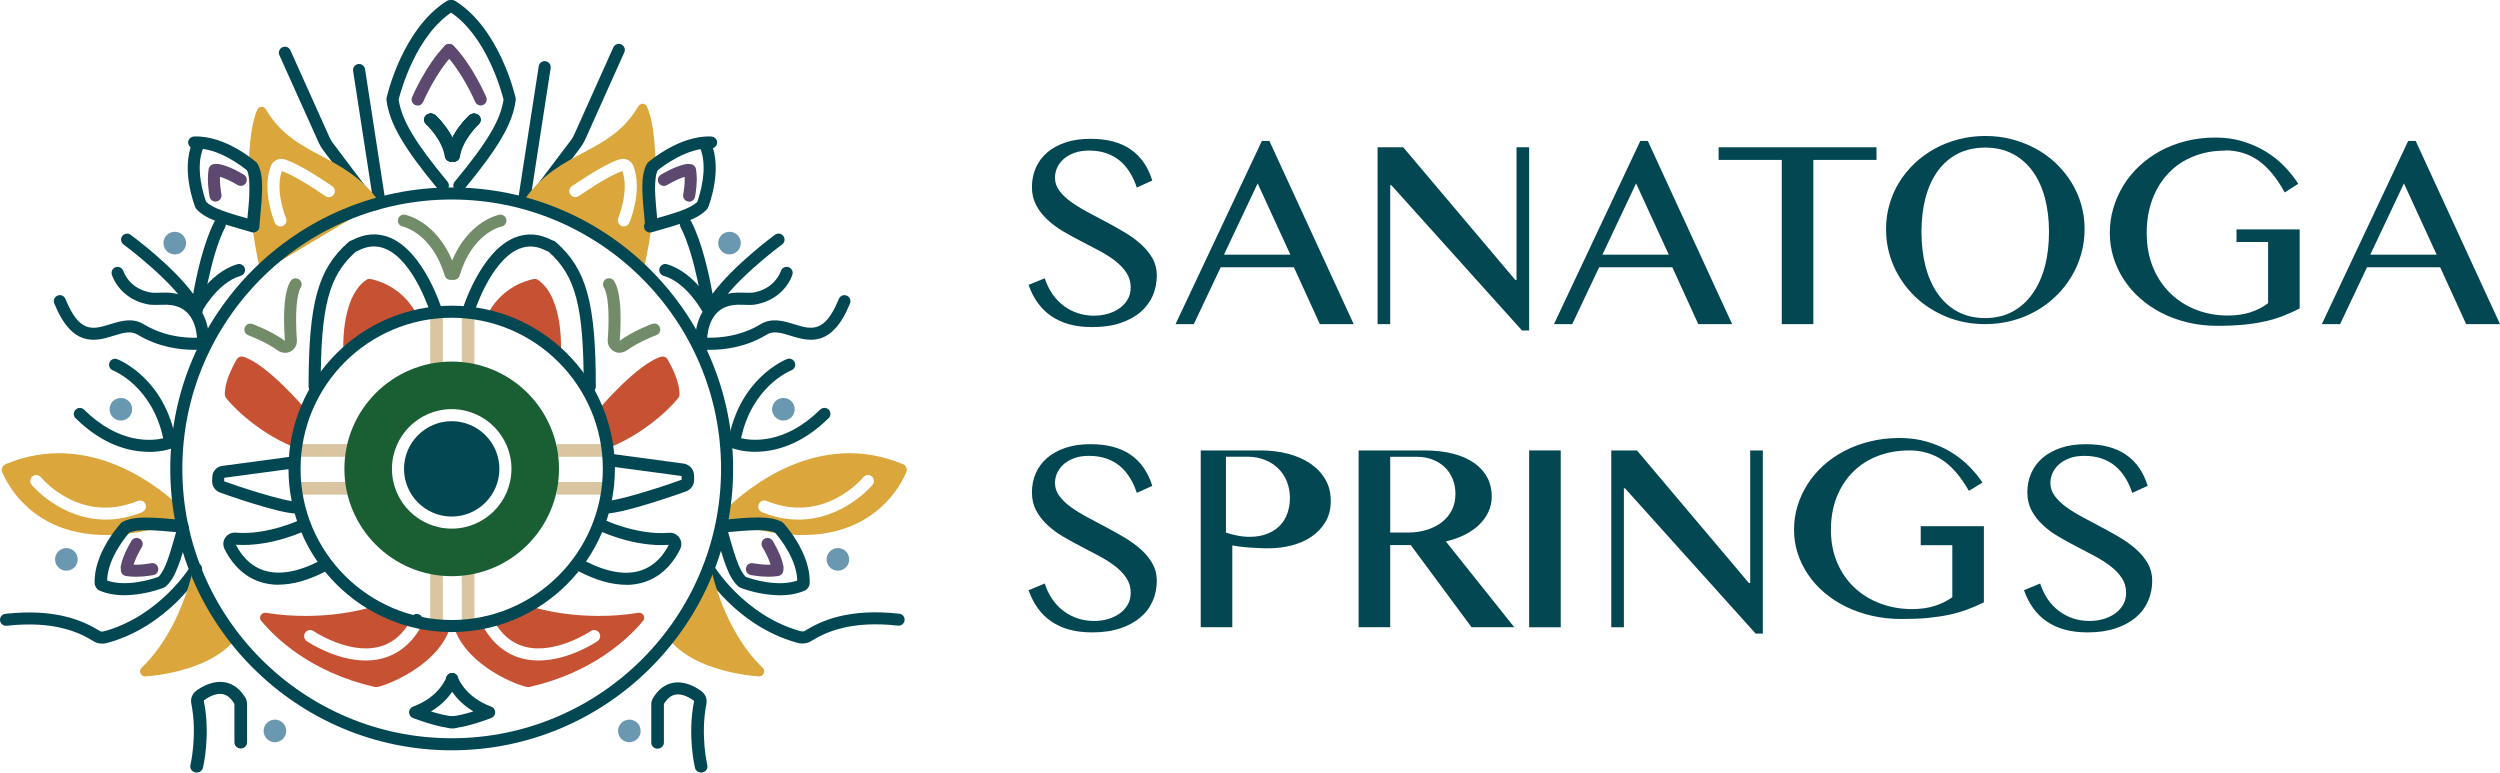 <svg xmlns="http://www.w3.org/2000/svg" id="Layer_1" data-name="Layer 1" viewBox="0 0 395.84 122.32"><defs><style>      .cls-1 {        fill: #5d4970;      }      .cls-1, .cls-2, .cls-3, .cls-4, .cls-5, .cls-6, .cls-7, .cls-8 {        stroke-width: 0px;      }      .cls-2 {        fill: #1a5f34;      }      .cls-3 {        fill: #c75233;      }      .cls-4 {        fill: #dba63c;      }      .cls-5 {        fill: #d9c5a0;      }      .cls-6 {        fill: #6a98b0;      }      .cls-7 {        fill: #728c69;      }      .cls-8 {        fill: #024752;      }    </style></defs><path class="cls-8" d="M173.3,49.98c.7,0,1.4-.1,2.08-.29.69-.19,1.3-.48,1.85-.86.54-.38.98-.84,1.31-1.4.33-.55.49-1.19.49-1.92,0-.87-.23-1.65-.68-2.33-.45-.68-1.04-1.3-1.77-1.87-.73-.57-1.57-1.1-2.5-1.6-.94-.5-1.89-1-2.87-1.5-.98-.5-1.93-1.03-2.87-1.58-.94-.55-1.77-1.17-2.5-1.85s-1.32-1.44-1.77-2.28c-.45-.84-.68-1.8-.68-2.89s.21-2.1.61-3.03c.41-.93,1.01-1.74,1.79-2.42.79-.68,1.76-1.21,2.91-1.6s2.47-.58,3.96-.58c1.35,0,2.55.14,3.61.43s1.99.71,2.79,1.27c.8.56,1.48,1.25,2.04,2.06.56.82,1.01,1.76,1.35,2.84l-2.45,1.12c-.29-.87-.65-1.67-1.1-2.39-.44-.72-.97-1.34-1.59-1.86s-1.33-.91-2.14-1.19c-.81-.28-1.72-.42-2.74-.42-.9,0-1.69.13-2.36.38-.67.25-1.24.58-1.69.99s-.79.87-1.01,1.37c-.22.51-.33,1.03-.33,1.56,0,.74.23,1.43.69,2.05s1.07,1.21,1.83,1.76c.76.55,1.62,1.08,2.59,1.6.97.52,1.95,1.04,2.95,1.57s1.99,1.08,2.95,1.66c.97.57,1.83,1.2,2.59,1.88s1.37,1.42,1.83,2.23c.46.81.69,1.72.69,2.72,0,1.13-.21,2.2-.64,3.19-.43,1-1.07,1.86-1.93,2.6s-1.93,1.32-3.2,1.75c-1.27.43-2.76.64-4.45.64-1.38,0-2.6-.15-3.67-.45-1.07-.3-2.02-.74-2.85-1.31-.82-.57-1.53-1.27-2.12-2.09s-1.07-1.76-1.44-2.83l2.56-1.05c.3.93.71,1.76,1.21,2.49.51.73,1.1,1.35,1.77,1.86.67.51,1.42.9,2.24,1.17.82.27,1.7.41,2.63.41h.03Z"></path><path class="cls-8" d="M193.8,40.32h10.51l-5.18-11.28-5.33,11.28h0ZM200.99,22.32l13.35,29h-5.36l-4.11-9h-11.59l-4.26,9h-2.89l13.67-29h1.2-.01Z"></path><polygon class="cls-8" points="218.12 23.32 222.18 23.32 239.92 44.32 240.12 44.32 240.12 23.32 242.12 23.32 242.12 52.32 240.98 52.32 220.3 29.32 220.12 29.32 220.12 51.32 218.12 51.32 218.12 23.32 218.12 23.32"></polygon><path class="cls-8" d="M253.72,40.32h10.51l-5.18-11.28-5.33,11.28h0ZM260.91,22.32l13.35,29h-5.36l-4.11-9h-11.59l-4.26,9h-2.89l13.67-29h1.2-.01Z"></path><polygon class="cls-8" points="297.12 23.32 297.12 25.32 287.12 25.32 287.12 51.32 282.12 51.32 282.12 25.32 272.12 25.32 272.12 23.32 297.12 23.32 297.12 23.32"></polygon><path class="cls-8" d="M314.33,50.36c1.63,0,3.08-.34,4.33-1.02s2.31-1.63,3.17-2.85,1.51-2.66,1.95-4.32c.44-1.66.65-3.48.65-5.46s-.22-3.76-.65-5.39c-.44-1.63-1.09-3.04-1.95-4.22s-1.92-2.1-3.17-2.75-2.7-.98-4.33-.98-3.12.33-4.37.98c-1.25.65-2.31,1.57-3.16,2.75s-1.49,2.59-1.92,4.22-.64,3.43-.64,5.39.21,3.8.64,5.46c.43,1.66,1.07,3.1,1.92,4.32s1.9,2.17,3.16,2.85c1.25.68,2.71,1.02,4.37,1.02h0ZM314.33,51.32c-2.21,0-4.26-.39-6.18-1.18-1.91-.79-3.57-1.87-4.98-3.23-1.41-1.37-2.52-2.97-3.33-4.79-.81-1.83-1.21-3.78-1.21-5.85,0-1.36.18-2.67.55-3.93.36-1.26.88-2.43,1.56-3.52.67-1.09,1.49-2.08,2.44-2.98.95-.89,2.01-1.66,3.17-2.3s2.41-1.13,3.76-1.48c1.35-.35,2.76-.53,4.23-.53s2.89.17,4.23.53c1.34.35,2.6.85,3.77,1.48,1.17.64,2.22,1.41,3.17,2.3.94.9,1.76,1.89,2.44,2.98s1.2,2.26,1.57,3.52c.36,1.26.55,2.57.55,3.93s-.18,2.7-.55,3.98c-.36,1.28-.89,2.48-1.57,3.6-.68,1.12-1.49,2.14-2.44,3.05-.94.92-2,1.71-3.17,2.36-1.17.66-2.43,1.17-3.77,1.52-1.35.36-2.76.54-4.23.54h0Z"></path><path class="cls-8" d="M352.28,23.85c-1.79,0-3.45.3-4.97.91-1.52.61-2.83,1.48-3.92,2.62-1.1,1.14-1.95,2.51-2.57,4.12-.61,1.61-.92,3.41-.92,5.4s.33,3.81,1,5.43c.66,1.61,1.58,2.98,2.74,4.11s2.52,2,4.09,2.61,3.25.91,5.04.91c1.3,0,2.47-.17,3.52-.5,1.05-.34,1.99-.82,2.83-1.45v-9.69h-5v-2h10v12.52c-.87.45-1.74.84-2.62,1.18-.88.34-1.83.63-2.86.86-1.02.23-2.15.41-3.37.53-1.23.12-2.62.18-4.17.18-1.65,0-3.21-.17-4.69-.53-1.48-.35-2.85-.85-4.11-1.49s-2.4-1.41-3.42-2.31c-1.02-.89-1.88-1.89-2.59-2.98-.71-1.09-1.26-2.26-1.65-3.5-.39-1.25-.58-2.54-.58-3.89s.18-2.63.55-3.9.89-2.46,1.58-3.59c.69-1.12,1.52-2.15,2.51-3.08.99-.93,2.1-1.73,3.34-2.41,1.24-.67,2.59-1.2,4.06-1.57,1.46-.37,3.02-.56,4.66-.56s3.02.2,4.36.61c1.34.41,2.56.95,3.65,1.62,1.1.67,2.07,1.45,2.93,2.33.85.88,1.58,1.8,2.2,2.76l-2.15,1.37c-1.26-2.31-2.65-3.99-4.18-5.06-1.53-1.07-3.29-1.6-5.28-1.6h0v.04Z"></path><path class="cls-8" d="M375.3,40.32h10.51l-5.18-11.28-5.33,11.28h0ZM382.49,22.32l13.35,29h-5.36l-4.11-9h-11.59l-4.26,9h-2.89l13.67-29h1.2,0Z"></path><path class="cls-8" d="M173.3,98.32c.7,0,1.4-.09,2.08-.29.69-.19,1.3-.47,1.85-.85.54-.38.98-.85,1.31-1.4s.49-1.19.49-1.92c0-.88-.23-1.65-.68-2.34-.45-.67-1.04-1.3-1.77-1.86-.73-.57-1.57-1.1-2.5-1.6-.94-.51-1.89-1.01-2.87-1.51-.98-.5-1.93-1.03-2.87-1.58s-1.77-1.16-2.5-1.85c-.73-.68-1.32-1.43-1.77-2.27-.45-.84-.68-1.8-.68-2.89s.21-2.1.61-3.03c.41-.93,1.01-1.74,1.79-2.42.79-.68,1.76-1.21,2.91-1.6s2.47-.58,3.96-.58c1.35,0,2.55.14,3.61.43s1.99.71,2.79,1.27c.8.56,1.48,1.24,2.04,2.06s1.01,1.76,1.35,2.84l-2.45,1.11c-.29-.87-.65-1.67-1.1-2.39-.44-.72-.97-1.34-1.59-1.86-.62-.52-1.33-.91-2.14-1.19-.81-.28-1.72-.42-2.74-.42-.9,0-1.69.12-2.36.37-.67.26-1.24.58-1.69.99-.45.41-.79.87-1.01,1.38-.22.51-.33,1.03-.33,1.56,0,.74.23,1.42.69,2.05.46.62,1.07,1.21,1.83,1.76.76.55,1.62,1.08,2.59,1.6.97.51,1.95,1.04,2.95,1.57s1.99,1.08,2.95,1.65c.97.58,1.83,1.2,2.59,1.88s1.37,1.43,1.83,2.24.69,1.71.69,2.71c0,1.14-.21,2.2-.64,3.19-.43,1-1.07,1.87-1.93,2.6-.86.74-1.93,1.33-3.2,1.75-1.27.43-2.76.65-4.45.65-1.38,0-2.6-.15-3.67-.45-1.07-.3-2.02-.74-2.85-1.31s-1.53-1.27-2.12-2.1c-.59-.82-1.07-1.76-1.44-2.82l2.56-1.06c.3.94.71,1.77,1.21,2.5.51.73,1.1,1.35,1.77,1.86.67.5,1.42.89,2.24,1.17.82.27,1.7.4,2.63.4h.03Z"></path><path class="cls-8" d="M194.1,84.32c.56.2,1.16.35,1.8.48.63.13,1.29.2,1.96.2,1.07,0,2-.17,2.8-.49.8-.31,1.47-.76,2-1.3.54-.56.93-1.21,1.19-1.96.26-.76.39-1.55.39-2.39,0-.99-.18-1.89-.51-2.69-.34-.81-.81-1.49-1.41-2.06-.6-.57-1.3-1.01-2.11-1.32-.81-.31-1.67-.47-2.59-.47h-3.51v12h-.02ZM190.13,71.32h9.42c1.55,0,3.01.17,4.37.52s2.54.88,3.55,1.55c1.01.69,1.8,1.52,2.38,2.52.58.99.86,2.12.86,3.41s-.28,2.37-.84,3.31c-.56.94-1.3,1.73-2.22,2.35-.92.62-1.96,1.08-3.13,1.38-1.17.3-2.35.45-3.56.45-.52,0-1.07,0-1.64-.03-.57-.02-1.11-.05-1.64-.09-.52-.05-1.01-.1-1.46-.15-.45-.06-.82-.12-1.1-.18v12.95h-5v-28.01h.01Z"></path><path class="cls-8" d="M220.12,84.32h2.8c1.08,0,2.09-.14,3.01-.43s1.72-.7,2.39-1.22c.67-.54,1.2-1.17,1.57-1.93.38-.75.56-1.6.56-2.54,0-.87-.15-1.67-.45-2.38-.3-.73-.72-1.34-1.26-1.86-.54-.52-1.19-.91-1.93-1.2-.75-.29-1.56-.43-2.44-.43h-4.25v12.01h0ZM215.13,71.32h10.31c1.78,0,3.34.18,4.69.53,1.35.36,2.47.87,3.36,1.51.9.65,1.57,1.42,2.03,2.31s.68,1.87.68,2.93c0,.88-.18,1.69-.53,2.45-.35.76-.85,1.45-1.48,2.05-.64.62-1.4,1.14-2.3,1.59-.9.44-1.88.79-2.96,1.04l10.83,13.58h-6.76l-9.62-13h-3.26v13h-5v-28.01h.01Z"></path><polygon class="cls-8" points="242.12 71.32 247.12 71.32 247.12 99.32 242.12 99.32 242.12 71.32 242.12 71.32"></polygon><polygon class="cls-8" points="255.12 71.32 259.19 71.32 276.92 92.32 277.12 92.32 277.12 71.32 279.12 71.32 279.12 100.32 277.98 100.32 257.3 77.32 257.12 77.32 257.12 99.32 255.12 99.32 255.12 71.32 255.12 71.32"></polygon><path class="cls-8" d="M302.28,71.32c-1.79,0-3.45.3-4.97.88-1.52.59-2.83,1.43-3.92,2.53-1.1,1.09-1.95,2.41-2.57,3.96-.61,1.55-.92,3.28-.92,5.19s.33,3.67,1,5.22c.66,1.55,1.58,2.87,2.74,3.95,1.16,1.09,2.52,1.93,4.09,2.51,1.57.59,3.25.88,5.04.88,1.3,0,2.47-.16,3.52-.49,1.05-.32,1.99-.79,2.83-1.39v-8.24h-5v-3h10v12.05c-.87.42-1.74.81-2.62,1.13-.88.33-1.84.61-2.86.83-1.02.22-2.15.38-3.37.51-1.23.12-2.62.17-4.17.17-1.64,0-3.21-.17-4.69-.51s-2.85-.82-4.11-1.43-2.4-1.36-3.42-2.22c-1.02-.86-1.88-1.82-2.59-2.87-.71-1.04-1.26-2.16-1.65-3.37-.39-1.19-.58-2.44-.58-3.74s.18-2.53.55-3.75c.37-1.21.89-2.37,1.58-3.44.69-1.09,1.52-2.07,2.51-2.97.99-.89,2.1-1.66,3.34-2.31,1.24-.65,2.59-1.15,4.06-1.51,1.46-.36,3.02-.54,4.66-.54s3.02.19,4.36.59c1.34.39,2.56.91,3.65,1.56,1.1.65,2.07,1.4,2.93,2.25.85.85,1.58,1.73,2.2,2.65l-2.15,1.32c-1.26-2.21-2.65-3.84-4.18-4.87-1.53-1.02-3.29-1.54-5.28-1.54h-.01Z"></path><path class="cls-8" d="M330.91,98.32c.7,0,1.4-.09,2.08-.29.69-.19,1.3-.47,1.85-.85.54-.38.98-.85,1.31-1.4s.49-1.19.49-1.92c0-.88-.22-1.65-.68-2.34-.45-.67-1.04-1.3-1.77-1.86-.73-.57-1.57-1.1-2.5-1.6-.94-.51-1.89-1.01-2.87-1.51-.97-.5-1.93-1.03-2.87-1.58s-1.77-1.16-2.5-1.85c-.73-.68-1.32-1.43-1.77-2.27s-.68-1.8-.68-2.89.2-2.1.61-3.03,1.01-1.74,1.79-2.42c.79-.68,1.76-1.21,2.91-1.6s2.47-.58,3.96-.58c1.35,0,2.55.14,3.61.43s1.99.71,2.79,1.27,1.48,1.24,2.04,2.06,1.01,1.76,1.35,2.84l-2.45,1.11c-.29-.87-.65-1.67-1.1-2.39-.44-.72-.98-1.34-1.59-1.86-.62-.52-1.33-.91-2.14-1.19s-1.72-.42-2.74-.42c-.9,0-1.69.12-2.36.37-.67.26-1.23.58-1.69.99-.45.41-.79.87-1.01,1.38-.22.51-.33,1.03-.33,1.56,0,.74.23,1.42.69,2.05.46.62,1.07,1.21,1.83,1.76s1.62,1.08,2.59,1.6c.97.51,1.95,1.04,2.95,1.57s1.99,1.08,2.95,1.65c.97.58,1.83,1.2,2.59,1.88s1.37,1.43,1.83,2.24.69,1.71.69,2.71c0,1.14-.21,2.2-.64,3.19-.43,1-1.07,1.87-1.93,2.6-.86.74-1.93,1.33-3.2,1.75-1.28.43-2.76.65-4.45.65-1.37,0-2.6-.15-3.67-.45-1.08-.3-2.02-.74-2.85-1.31-.82-.57-1.53-1.27-2.12-2.1-.59-.82-1.07-1.76-1.44-2.82l2.56-1.06c.3.94.71,1.77,1.21,2.5.51.73,1.1,1.35,1.77,1.86.67.5,1.42.89,2.24,1.17.82.27,1.7.4,2.63.4h.03Z"></path><g><g><polygon class="cls-5" points="56.12 72.32 47.12 72.32 47.12 70.32 56.12 70.32 56.12 72.32 56.12 72.32"></polygon><polygon class="cls-5" points="55.12 78.32 46.12 78.32 46.12 76.32 55.12 76.32 55.12 78.32 55.12 78.32"></polygon><polygon class="cls-5" points="70.12 58.32 68.12 58.32 68.12 49.32 70.12 49.32 70.12 58.32 70.12 58.32"></polygon><polygon class="cls-5" points="70.12 99.32 68.12 99.32 68.12 90.32 70.12 90.32 70.12 99.32 70.12 99.32"></polygon><polygon class="cls-5" points="75.12 58.32 73.12 58.32 73.12 49.32 75.12 49.32 75.12 58.32 75.12 58.32"></polygon><polygon class="cls-5" points="75.12 99.32 73.12 99.32 73.12 90.32 75.12 90.32 75.12 99.32 75.12 99.32"></polygon><polygon class="cls-5" points="96.12 72.32 88.12 72.32 88.12 70.32 96.12 70.32 96.12 72.32 96.12 72.32"></polygon><polygon class="cls-5" points="96.12 78.32 88.12 78.32 88.12 76.32 96.12 76.32 96.12 78.32 96.12 78.32"></polygon></g><path class="cls-8" d="M70.12,30.34c-.27,0-.55-.12-.74-.35-5.51-6.65-7.73-10.49-8.19-14.17-.01-.11,0-.22.02-.33.1-.45,2.54-10.96,9.55-15.34.45-.28,1.04-.14,1.32.3.28.45.14,1.04-.3,1.32-5.9,3.69-8.33,12.68-8.66,13.98.46,3.23,2.58,6.79,7.74,13.02.34.41.28,1.01-.13,1.34-.18.15-.39.22-.61.22h0Z"></path><path class="cls-8" d="M59.24,33.32c-.54,0-1.05-.25-1.39-.7l-6.66-8.81c-.29-.39-.54-.81-.74-1.25l-6.21-13.82c-.22-.48,0-1.05.48-1.26.48-.22,1.05,0,1.26.48l6.21,13.82c.14.31.32.61.52.88l6.24,8.26-3.04-19.69c-.08-.52.28-1.01.8-1.09s1.01.28,1.09.8l3.17,20.56c.01.08.01.16,0,.24-.07.72-.57,1.31-1.27,1.51-.16.04-.32.07-.48.07h.02Z"></path><path class="cls-8" d="M31.12,50.2c-.37,0-.71-.22-.87-.56-2.04-4.55-10.6-10.86-10.69-10.93-.43-.31-.52-.91-.2-1.33.31-.42.91-.52,1.33-.2.31.23,6.63,4.89,9.9,9.35.55-3.05,1.64-8.09,3.36-11.43.24-.47.82-.65,1.29-.41.47.24.65.82.41,1.29-2.4,4.65-3.57,13.31-3.58,13.4-.06.42-.39.76-.81.82-.05,0-.09.01-.14.01h0Z"></path><path class="cls-8" d="M32.15,56.32h-.12c-.52-.06-.89-.54-.83-1.06,0-.06.39-3.5-1.34-5.52-.8-.94-1.93-1.43-3.45-1.49-.2,0-.52,0-.87.01-.82.02-1.42.03-1.81-.02-3.39-.51-5.33-2.77-6.01-4.71-.17-.5.09-1.04.58-1.22.5-.17,1.04.09,1.22.58.5,1.42,1.94,3.07,4.5,3.45.25.04.99.02,1.47,0,.4-.01.77-.02,1-.01,2.05.08,3.68.81,4.83,2.17,2.27,2.67,1.79,6.81,1.77,6.98-.06.48-.47.84-.95.84h0Z"></path><path class="cls-8" d="M30.92,50.2c-.15,0-.29-.03-.43-.1-.47-.24-.66-.81-.42-1.28.12-.23,2.91-5.65,7.51-6.98.51-.15,1.04.14,1.18.65.15.51-.14,1.04-.65,1.18-3.82,1.11-6.31,5.96-6.34,6.01-.17.33-.5.52-.85.52h0Z"></path><path class="cls-8" d="M30.75,55.39c-2.13,0-5.64-.38-8.99-2.42-1.05-.64-2.31-.26-3.77.19-2.75.85-6.51,2.01-9.4-5.12-.2-.49.04-1.05.53-1.24.49-.2,1.04.04,1.24.53,2.23,5.51,4.37,4.85,7.07,4.01,1.66-.51,3.54-1.09,5.33,0,4.59,2.81,9.65,2.05,9.7,2.04.52-.09,1.01.27,1.09.79.08.52-.27,1.01-.79,1.09-.08.01-.84.13-2.01.13h0Z"></path><path class="cls-8" d="M23.57,71.54c-2.9,0-7.17-.96-11.6-5.32-.38-.37-.38-.97,0-1.35.37-.38.97-.38,1.35,0,5.53,5.45,10.64,4.96,12.52,4.53-1.76-8.22-7.71-10.65-7.97-10.76-.49-.19-.73-.75-.54-1.23.19-.49.74-.73,1.23-.54.31.12,7.61,3.05,9.32,13.05.08.44-.17.88-.59,1.05-.13.05-1.54.59-3.72.59h0v-.02Z"></path><path class="cls-8" d="M16.12,101.9c-.48,0-.91-.12-1.29-.36-2.34-1.45-6.31-3.29-13.77-2.46-.53.06-1-.32-1.05-.84-.06-.52.32-1,.84-1.05,8.05-.89,12.41,1.14,14.99,2.74.06.04.23.14.78-.01,8.84-2.51,13.56-10.26,13.61-10.34.27-.45.86-.6,1.31-.33s.6.86.33,1.31c-.21.34-5.14,8.48-14.73,11.2-.36.1-.7.16-1.02.16h0v-.02Z"></path><path class="cls-4" d="M30.57,90.08s-1.85,9.62-8.14,15.64c-.55.52-.14,1.43.61,1.38,3.55-.25,10.8-1.6,14.1-5.79"></path><path class="cls-8" d="M49.81,62.17c-.53,0-.95-.43-.95-.95,0-13.29,1.48-18.64,6.32-22.89.22-.19.45-.26.57-.3,2.03-1.07,4.05-1.21,6-.4,5.39,2.24,8.15,11.13,8.27,11.51.15.5-.13,1.04-.63,1.19-.5.16-1.04-.13-1.19-.63-.03-.08-2.62-8.42-7.18-10.31-1.41-.59-2.85-.48-4.39.34-.09.05-.19.08-.28.11-4.32,3.84-5.57,8.68-5.57,21.37,0,.53-.43.95-.95.95h-.02Z"></path><path class="cls-3" d="M48.1,64.48s-5.89-6.89-9.57-7.99c-.4-.12-.84.05-1.05.41-.65,1.12-1.96,3.63-1.88,5.62,0,.12.04.24.1.35.46.79,4.69,5.39,10.65,7.85"></path><path class="cls-3" d="M54.38,56.05s-.62-8.82,3.62-11.74c.2-.14.44-.17.68-.13,1.17.23,4.77,1.23,7.05,5.13"></path><path class="cls-8" d="M46.98,81.32c-2.9,0-12.07-3.3-12.16-3.34-.73-.27-1.21-.95-1.23-1.72,0-.25,0-.53.03-.84.07-.86.72-1.54,1.58-1.65,2.24-.3,10.69-1.44,10.69-1.44l.25,1.89s-8.3,1.11-10.63,1.43c0,.18-.02.38-.02.56,2.13.79,9.68,3.27,11.54,3.2.54,0,.97.39.99.92s-.39.97-.92.99h-.13.01Z"></path><path class="cls-3" d="M66.93,98.37c.03.19,0,.39-.1.57-1.55,2.88-3.72,4.68-6.45,5.35-.83.2-1.66.29-2.48.29-4.77,0-9.12-2.92-9.33-3.07-.44-.3-.55-.89-.25-1.33s.89-.55,1.33-.25c.05.04,5.5,3.68,10.29,2.5,2.18-.53,3.93-2.01,5.21-4.4.02-.04.05-.07.07-.1l-6.77-1.71s-7.19,2.28-16.33.81c-.73-.12-1.23.72-.75,1.29,2.29,2.74,7.88,8.14,17.93,10.44.12.03.25.03.37.02,1.19-.13,9.5-3.17,11.58-9.34l-4.31-1.09h0v.02Z"></path><path class="cls-8" d="M66.43,97.32c-.43-.23-.95-.1-1.22.29l1.72.43c-.04-.29-.21-.57-.49-.72h-.01Z"></path><path class="cls-6" d="M29.46,38.49c0,.99-.8,1.79-1.79,1.79s-1.79-.8-1.79-1.79.8-1.79,1.79-1.79,1.79.8,1.79,1.79h0Z"></path><path class="cls-6" d="M20.93,64.8c0,.99-.8,1.79-1.79,1.79s-1.79-.8-1.79-1.79.8-1.79,1.79-1.79,1.79.8,1.79,1.79h0Z"></path><path class="cls-6" d="M12.3,88.57c0,.99-.8,1.79-1.79,1.79s-1.79-.8-1.79-1.79.8-1.79,1.79-1.79,1.79.8,1.79,1.79h0Z"></path><path class="cls-8" d="M31.13,122.32c-.07,0-.15,0-.22-.02-.54-.12-.88-.63-.76-1.14.01-.05,1.13-4.86.14-9.77-.16-.78.16-1.56.81-2.04.88-.64,2.66-1.67,4.56-1.31,1.28.24,2.35,1.06,3.18,2.41.19.3.28.65.28,1.01v6.1c0,.53-.45.95-1,.95s-1-.43-1-.95v-6.1c-.54-.92-1.16-1.42-1.84-1.56-1.12-.21-2.33.51-2.95.96-.07.05-.06.13-.05.16,1.08,5.32-.09,10.34-.15,10.56-.11.44-.52.74-.98.74h-.02Z"></path><path class="cls-6" d="M45.32,115.73c0,.99-.8,1.79-1.79,1.79s-1.79-.8-1.79-1.79.8-1.79,1.79-1.79,1.79.8,1.79,1.79h0Z"></path><path class="cls-4" d="M52.86,30.8c-.3.44-.89.55-1.33.25-3.16-2.14-5.48-3.47-6.91-3.96-1.11,3.19.64,7.4.66,7.44.21.49-.02,1.05-.51,1.25-.12.05-.25.08-.37.08-.37,0-.72-.22-.88-.58-.09-.2-2.1-5.04-.66-8.95.33-.9,1.32-1.38,2.25-1.08,1.62.52,4.07,1.9,7.49,4.23.44.3.55.89.25,1.33h.01ZM42.1,17.32c-.31-.53-1.05-.56-1.33,0-1.51,3.01-2.34,13.56.5,25.86l18.78-11.21c-5.58-7.88-13.36-6.88-17.94-14.64h-.01Z"></path><path class="cls-8" d="M71.59,25.6c-.46,0-.87-.34-.94-.81-.43-2.78-2.97-5.11-3-5.13-.39-.35-.42-.96-.07-1.35s.95-.42,1.35-.07c.13.11,3.08,2.8,3.61,6.26.08.52-.28,1.01-.8,1.09-.05,0-.1,0-.15,0h0Z"></path><path class="cls-8" d="M71.45,25.6c-.46,0-.87-.34-.94-.81-.43-2.78-2.97-5.11-3-5.13-.39-.35-.42-.96-.07-1.35s.95-.42,1.35-.07c.13.11,3.08,2.8,3.61,6.26.08.52-.28,1.01-.8,1.09-.05,0-.1,0-.15,0h0Z"></path><path class="cls-4" d="M22.52,81.09c-2.07.84-4,1.18-5.78,1.18-7.13,0-11.67-5.43-11.73-5.5-.33-.41-.27-1.01.13-1.34.41-.33,1.01-.27,1.34.13.25.31,6.28,7.44,15.31,3.76.49-.2,1.05.04,1.24.52.2.49-.04,1.05-.52,1.24h0ZM29.12,80.82c-3.45-3.4-14.8-12.95-28.25-7.32-.5.21-.73.8-.51,1.3,1.48,3.39,8.09,14.66,28.37,7.67.7-.24.91-1.14.39-1.66h0Z"></path><path class="cls-8" d="M71.61,25.6c-.46,0-.87-.34-.94-.81-.43-2.78-2.97-5.11-3-5.13-.39-.35-.42-.96-.07-1.35s.96-.42,1.35-.07c.12.11,3.08,2.8,3.61,6.26.08.52-.28,1.01-.8,1.09-.05,0-.1,0-.15,0h0Z"></path><path class="cls-8" d="M71.47,25.6c-.46,0-.87-.34-.94-.81-.43-2.78-2.97-5.11-3-5.13-.39-.35-.42-.96-.07-1.35s.95-.42,1.35-.07c.13.11,3.08,2.8,3.61,6.26.08.52-.28,1.01-.8,1.09-.05,0-.1,0-.15,0h0Z"></path><path class="cls-8" d="M71.52,66.69c-4.16,0-7.55,3.39-7.55,7.55s3.39,7.55,7.55,7.55,7.55-3.39,7.55-7.55-3.39-7.55-7.55-7.55h0Z"></path><path class="cls-8" d="M40.12,36.81c-.09,0-.17,0-.26-.04l-.11-.03c-4.67-1.33-7.25-2.06-8.66-3.65-.07-.08-.13-.18-.17-.28-.1-.24-2.32-5.91-.45-10.24.21-.48.77-.7,1.25-.5.48.21.71.77.5,1.26-1.41,3.24.08,7.71.41,8.61,1.1,1.1,3.46,1.77,7.64,2.96l.11.03c.51.14.8.67.66,1.18-.12.42-.5.69-.92.69h0Z"></path><path class="cls-8" d="M40.12,36.32h-.09c-.55-.05-.95-.51-.91-1.04v-.11c.42-4.33.65-6.78-.02-8.2-.75-.62-4.58-3.61-8.26-3.46-.55.02-1.02-.39-1.05-.91-.02-.53.41-.97.95-.99,4.93-.2,9.64,3.91,9.84,4.08.08.08.16.16.21.26,1.03,1.89.77,4.55.32,9.4v.11c-.05.5-.49.87-1.01.87h.01Z"></path><path class="cls-8" d="M19.73,94.25c-1.33,0-2.72-.2-4-.75-.48-.21-.71-.77-.5-1.26.21-.48.77-.71,1.25-.5,3.24,1.41,7.71-.08,8.61-.41,1.1-1.1,1.77-3.47,2.96-7.65l.03-.1c.14-.51.67-.8,1.18-.66s.8.67.66,1.18l-.03.1c-1.33,4.68-2.06,7.26-3.65,8.67-.08.07-.18.13-.28.17-.17.07-3.05,1.2-6.24,1.2h0Z"></path><path class="cls-8" d="M15.95,93.31c-.52,0-.94-.41-.96-.92-.2-4.78,3.97-9.35,4.14-9.55.08-.08.16-.15.26-.2,1.92-1,4.62-.75,9.55-.31h-.01c.54.06.95.54.91,1.09-.05.54-.53.95-1.08.91h-.02c-4.37-.4-6.85-.63-8.28.02-.63.73-3.66,4.41-3.49,7.97.02.54-.39.98-.92,1.01h-.08Z"></path><path class="cls-8" d="M71.74,25.6s-.1,0-.15,0c-.52-.08-.88-.57-.8-1.09.53-3.46,3.48-6.15,3.61-6.26.39-.35.99-.32,1.35.07.35.39.32.99-.07,1.35-.03.03-2.57,2.36-3,5.13-.07.47-.48.81-.94.81h0Z"></path><path class="cls-8" d="M71.89,25.6s-.1,0-.15,0c-.52-.08-.88-.57-.8-1.09.53-3.46,3.48-6.15,3.61-6.26.39-.35,1-.32,1.35.07s.32.99-.07,1.35c-.03.03-2.57,2.36-3,5.13-.07.47-.48.81-.94.81h0Z"></path><path class="cls-8" d="M71.73,25.6s-.1,0-.15,0c-.52-.08-.88-.57-.8-1.09.53-3.46,3.48-6.15,3.61-6.26.39-.35,1-.32,1.35.07s.32.99-.07,1.35h0s-2.57,2.35-3,5.13c-.07.47-.48.81-.94.81h0Z"></path><path class="cls-8" d="M72.73,30.34c-.21,0-.43-.07-.61-.22-.41-.34-.46-.94-.13-1.34,5.16-6.23,7.28-9.79,7.74-13.02-.33-1.31-2.77-10.3-8.66-13.99-.45-.28-.58-.87-.3-1.32s.87-.58,1.32-.3c7.01,4.39,9.45,14.9,9.55,15.34.02.11.03.22.02.33-.46,3.68-2.68,7.52-8.19,14.17-.19.23-.46.35-.74.35h0Z"></path><path class="cls-8" d="M83.87,32.87c-.16,0-.32-.02-.48-.07-.7-.2-1.2-.79-1.27-1.51v-.24l3.18-20.56c.08-.52.57-.88,1.09-.8s.88.57.8,1.09l-3.04,19.69,6.24-8.26c.21-.27.38-.57.52-.88l6.2-13.82c.22-.48.78-.7,1.26-.48s.7.78.48,1.26l-6.2,13.82c-.2.44-.45.86-.74,1.25l-6.65,8.81c-.34.45-.85.7-1.39.7h0Z"></path><path class="cls-8" d="M112.29,50.2s-.09,0-.14-.01c-.42-.06-.75-.4-.81-.82-.01-.09-1.18-8.75-3.58-13.4-.24-.47-.06-1.04.41-1.29.47-.24,1.04-.06,1.29.41,1.72,3.34,2.82,8.38,3.36,11.43,3.27-4.46,9.58-9.12,9.89-9.35.43-.31,1.02-.22,1.33.2s.22,1.02-.2,1.33c-.09.06-8.64,6.39-10.69,10.93-.16.35-.5.56-.87.56h.01Z"></path><path class="cls-8" d="M111.03,56.32c-.47,0-.89-.35-.95-.84-.02-.17-.5-4.3,1.77-6.98,1.15-1.36,2.78-2.09,4.83-2.17.22,0,.6,0,1,.01.49.01,1.22.03,1.47,0,2.56-.39,4-2.04,4.5-3.45.18-.5.72-.76,1.22-.58.5.17.76.72.58,1.22-.68,1.94-2.62,4.19-6.01,4.71-.39.06-1,.05-1.81.02-.35,0-.68-.02-.87-.01-1.52.06-2.65.55-3.45,1.5-1.74,2.04-1.34,5.48-1.33,5.51.06.52-.31,1-.83,1.06h-.12,0Z"></path><path class="cls-8" d="M112.26,50.2c-.35,0-.68-.19-.85-.52-.02-.05-2.54-4.91-6.34-6.01-.51-.15-.8-.68-.65-1.18.15-.51.68-.8,1.18-.65,4.6,1.33,7.39,6.75,7.51,6.98.24.47.05,1.04-.42,1.28-.14.07-.29.1-.43.1h0Z"></path><path class="cls-8" d="M112.43,55.39c-1.17,0-1.92-.11-2.01-.13-.52-.08-.88-.57-.79-1.09.08-.52.57-.87,1.09-.79.08.01,5.15.74,9.7-2.04,1.79-1.09,3.67-.51,5.33,0,2.7.83,4.84,1.49,7.07-4.01.2-.49.76-.72,1.24-.53.49.2.72.75.53,1.24-2.89,7.13-6.65,5.97-9.4,5.12-1.46-.45-2.71-.84-3.77-.19-3.35,2.05-6.86,2.42-8.99,2.42h0Z"></path><path class="cls-8" d="M119.61,71.54c-2.18,0-3.59-.54-3.72-.59-.42-.17-.66-.6-.59-1.05,1.71-10,9.01-12.93,9.32-13.05.49-.19,1.04.06,1.23.55.19.49-.05,1.04-.54,1.23-.26.1-6.21,2.54-7.97,10.76,1.87.43,6.99.92,12.52-4.53.38-.37.98-.37,1.35,0,.37.38.37.98-.01,1.35-4.42,4.36-8.69,5.32-11.6,5.32h.01Z"></path><path class="cls-8" d="M127.12,101.9c-.32,0-.65-.05-1.02-.16-9.59-2.72-14.52-10.86-14.73-11.2-.27-.45-.12-1.04.33-1.31.45-.27,1.04-.12,1.31.33.05.08,4.77,7.83,13.61,10.34.55.16.72.05.78.01,2.58-1.61,6.93-3.63,14.99-2.74.52.06.9.53.84,1.05-.06.52-.54.9-1.05.84-7.47-.83-11.43,1.01-13.77,2.46-.38.24-.81.36-1.29.36h0v.02Z"></path><path class="cls-4" d="M112.61,90.08s1.85,9.62,8.14,15.64c.55.52.14,1.43-.61,1.38-3.55-.25-10.8-1.6-14.1-5.79"></path><path class="cls-8" d="M93.37,62.17c-.53,0-.95-.43-.95-.95,0-12.69-1.25-17.53-5.57-21.37-.11-.03-.2-.07-.28-.11-1.54-.82-2.98-.93-4.39-.34-4.56,1.89-7.15,10.22-7.18,10.31-.15.5-.69.79-1.19.63-.5-.15-.79-.69-.63-1.19.12-.38,2.88-9.27,8.27-11.51,1.94-.81,3.97-.67,6.02.42.11.02.34.09.55.28,4.84,4.25,6.32,9.6,6.32,22.89,0,.53-.43.95-.95.95h-.02Z"></path><path class="cls-3" d="M95.08,64.48s5.89-6.89,9.57-7.99c.4-.12.84.05,1.05.41.65,1.12,1.96,3.63,1.88,5.62,0,.12-.04.24-.1.35-.46.79-4.69,5.39-10.66,7.85"></path><path class="cls-3" d="M88.8,56.05s.62-8.82-3.62-11.74c-.2-.14-.45-.17-.68-.13-1.17.23-4.77,1.23-7.05,5.13"></path><path class="cls-8" d="M107.72,75.48h0ZM95.91,81.32h-.14c-.55-.02-.98-.48-.96-1.04s.49-.97,1.04-.96h.08c2.09,0,9.8-2.54,12-3.37,0-.18-.01-.39-.02-.58-2.44-.34-11.13-1.5-11.13-1.5l.26-1.98s8.84,1.18,11.19,1.51c.9.13,1.58.84,1.65,1.73.03.32.04.63.03.88-.02.82-.53,1.52-1.29,1.8-.09.03-9.7,3.5-12.73,3.5h.01Z"></path><g><path class="cls-8" d="M44.12,92.59c-1.05,0-2.05-.16-2.98-.47-3.21-1.07-4.88-3.73-5.6-5.22-.28-.59-.23-1.26.14-1.79s1-.83,1.64-.77c5.07.43,10.26-2.06,10.31-2.09.47-.23,1.04-.03,1.28.44.23.47.03,1.04-.44,1.27-.23.11-5.58,2.68-11.12,2.29.74,1.46,2.08,3.28,4.39,4.05,2.44.81,5.49.28,9.04-1.58.47-.24,1.04-.06,1.29.4.24.47.06,1.04-.4,1.29-2.76,1.44-5.28,2.16-7.55,2.16h0v.02Z"></path><path class="cls-8" d="M99.12,92.59c-2.27,0-4.79-.72-7.55-2.16-.47-.24-.65-.82-.4-1.29.24-.47.82-.65,1.29-.4,3.56,1.86,6.6,2.39,9.04,1.58,2.31-.77,3.66-2.59,4.39-4.05-5.53.39-10.89-2.18-11.12-2.29-.47-.23-.67-.8-.44-1.27.23-.47.8-.67,1.28-.44.05.03,5.25,2.51,10.31,2.09.65-.06,1.28.24,1.64.77.37.53.42,1.2.14,1.79-.71,1.49-2.39,4.15-5.6,5.22-.94.31-1.93.47-2.98.47h0v-.02Z"></path></g><path class="cls-3" d="M76.25,98.37c-.02.19,0,.39.1.57,1.55,2.88,3.72,4.68,6.45,5.35.83.2,1.66.29,2.48.29,4.77,0,9.12-2.92,9.33-3.07.44-.3.55-.89.25-1.33s-.89-.55-1.33-.25c-.05.04-5.5,3.68-10.29,2.5-2.18-.53-3.93-2.01-5.21-4.4-.02-.04-.05-.07-.07-.1l6.77-1.71s7.19,2.28,16.33.81c.73-.12,1.23.72.75,1.29-2.29,2.74-7.88,8.14-17.93,10.44-.12.03-.25.03-.37.02-1.19-.13-9.5-3.17-11.58-9.34l4.31-1.09h0v.02Z"></path><path class="cls-8" d="M76.75,97.65c.43-.23.95-.1,1.22.29l-1.71.43c.04-.29.21-.57.49-.72h0Z"></path><path class="cls-6" d="M113.72,38.49c0,.99.8,1.79,1.79,1.79s1.79-.8,1.79-1.79-.8-1.79-1.79-1.79-1.79.8-1.79,1.79h0Z"></path><path class="cls-6" d="M122.25,64.8c0,.99.8,1.79,1.79,1.79s1.79-.8,1.79-1.79-.8-1.79-1.79-1.79-1.79.8-1.79,1.79h0Z"></path><path class="cls-6" d="M130.88,88.57c0,.99.8,1.79,1.79,1.79s1.79-.8,1.79-1.79-.8-1.79-1.79-1.79-1.79.8-1.79,1.79h0Z"></path><path class="cls-8" d="M111,122.32c-.45,0-.86-.3-.96-.74-.05-.21-1.21-5.21-.15-10.5,0-.03.01-.11-.05-.15-.62-.45-1.81-1.16-2.91-.95-.68.13-1.3.63-1.81,1.49v6.12c-.01.52-.45.95-1.01.95s-.99-.43-.99-.95v-6.06c0-.36.09-.71.28-1.01.82-1.35,1.87-2.16,3.14-2.4,1.87-.36,3.62.66,4.5,1.3.65.47.96,1.25.81,2.03-.98,4.88.13,9.67.14,9.72.13.51-.22,1.02-.75,1.13-.07.02-.15.02-.22.02h-.01Z"></path><path class="cls-6" d="M97.86,115.73c0,.99.8,1.79,1.79,1.79s1.79-.8,1.79-1.79-.8-1.79-1.79-1.79-1.79.8-1.79,1.79h0Z"></path><path class="cls-4" d="M90.57,29.47c3.42-2.32,5.87-3.7,7.49-4.23.93-.3,1.91.18,2.25,1.08,1.45,3.91-.57,8.75-.66,8.95-.15.36-.51.58-.88.58-.12,0-.25-.02-.37-.08-.48-.21-.71-.77-.51-1.25.02-.04,1.77-4.25.66-7.44-1.43.48-3.76,1.82-6.91,3.96-.44.3-1.03.18-1.33-.25-.3-.44-.18-1.03.25-1.33h.01ZM83.14,31.48l18.78,11.21c2.83-12.3,2-22.86.49-25.86-.28-.55-1.02-.52-1.33,0-4.59,7.76-12.36,6.76-17.94,14.64h0Z"></path><g><path class="cls-7" d="M45.12,55.86c-.39,0-.78-.12-1.12-.36-2.01-1.44-4.65-2.4-4.68-2.41-.5-.18-.75-.73-.57-1.22.18-.5.73-.75,1.22-.57.12.04,2.92,1.07,5.14,2.66-.34-4.77-.04-7.95.89-9.44.28-.45.87-.58,1.32-.3s.58.87.3,1.32c-.67,1.07-.9,4.18-.61,8.3.05.74-.32,1.43-.96,1.79-.29.16-.61.24-.93.24h0Z"></path><path class="cls-7" d="M71.33,44.32c-.41,0-.79-.27-.91-.68-2.04-6.78-6.6-7.76-6.65-7.77-.52-.1-.85-.6-.75-1.12s.6-.85,1.12-.75c.23.05,5.74,1.22,8.11,9.09.15.51-.13,1.04-.64,1.19-.09.03-.18.04-.27.04h0Z"></path><path class="cls-7" d="M98.12,55.86c-.32,0-.64-.08-.93-.25-.65-.36-1.02-1.05-.96-1.79.29-4.13.07-7.23-.61-8.3-.28-.45-.14-1.04.3-1.32.45-.28,1.04-.14,1.32.3.93,1.49,1.23,4.67.89,9.45,2.22-1.61,5.02-2.63,5.14-2.67.5-.18,1.04.08,1.22.57.18.5-.08,1.04-.57,1.22-.03,0-2.67.98-4.68,2.41-.34.24-.73.36-1.12.36h0v.02Z"></path><path class="cls-7" d="M71.85,44.32c-.09,0-.18-.01-.27-.04-.51-.15-.79-.68-.64-1.19,2.36-7.87,7.87-9.04,8.11-9.09.52-.1,1.02.23,1.12.75s-.23,1.02-.75,1.12c-.2.04-4.64,1.06-6.65,7.77-.12.41-.5.68-.91.68h0Z"></path></g><path class="cls-8" d="M71.66,25.6s-.1,0-.15,0c-.52-.08-.88-.57-.8-1.09.53-3.46,3.48-6.15,3.61-6.26.39-.35,1-.32,1.35.07s.32.99-.07,1.35h0s-2.57,2.35-3,5.13c-.07.47-.48.81-.94.81h0Z"></path><g><path class="cls-8" d="M71.85,115.32h-.02c-2.32-.04-6.29-1.58-6.45-1.64-.37-.14-.61-.5-.61-.9s.25-.75.62-.89c4.19-1.55,5.26-4.55,5.3-4.68.17-.5.71-.77,1.21-.6s.77.7.61,1.2c-.04.14-.97,2.85-4.27,4.84,1.25.39,2.68.75,3.63.77.53,0,.95.44.94.97,0,.52-.43.94-.95.94h0Z"></path><path class="cls-8" d="M71.33,115.32c-.52,0-.95-.42-.95-.94s.41-.96.94-.97c.95,0,2.38-.38,3.63-.77-3.31-1.98-4.23-4.7-4.27-4.84-.16-.5.11-1.04.61-1.2s1.04.11,1.2.61c.05.14,1.12,3.14,5.3,4.68.37.14.62.49.62.89s-.24.75-.61.9c-.17.07-4.14,1.61-6.45,1.64h-.02Z"></path></g><path class="cls-8" d="M71.81,25.6s-.1,0-.15,0c-.52-.08-.88-.57-.8-1.09.53-3.46,3.48-6.15,3.61-6.26.39-.35,1-.32,1.35.07s.32.99-.07,1.35c-.03.03-2.57,2.36-3,5.13-.07.47-.48.81-.94.81h0Z"></path><path class="cls-4" d="M120.14,79.84c.2-.49.76-.72,1.24-.52,9.04,3.68,15.06-3.45,15.31-3.76.33-.41.93-.47,1.34-.13.41.33.47.94.13,1.34-.06.07-4.6,5.5-11.73,5.5-1.78,0-3.71-.34-5.78-1.18-.49-.2-.72-.76-.52-1.24h.01ZM115.12,82.47c20.28,7,26.89-4.27,28.37-7.67.22-.5,0-1.09-.51-1.3-13.45-5.63-24.79,3.92-28.25,7.32-.53.52-.31,1.41.39,1.66h0Z"></path><path class="cls-8" d="M71.65,25.6s-.1,0-.15,0c-.52-.08-.88-.57-.8-1.09.53-3.46,3.48-6.15,3.61-6.26.39-.35,1-.32,1.35.07s.32.99-.07,1.35c-.03.03-2.57,2.36-3,5.13-.07.47-.48.81-.94.81h0Z"></path><path class="cls-8" d="M71.79,25.6s-.1,0-.15,0c-.52-.08-.88-.57-.8-1.09.53-3.46,3.48-6.15,3.61-6.26.39-.35,1-.32,1.35.07s.32.99-.07,1.35c-.03.03-2.57,2.36-3,5.13-.07.47-.48.81-.94.81h0Z"></path><path class="cls-8" d="M102.92,36.81c-.42,0-.8-.27-.92-.69-.14-.51.15-1.04.66-1.18l.11-.03c4.18-1.19,6.55-1.86,7.64-2.96.32-.9,1.81-5.38.41-8.61-.21-.48.01-1.05.5-1.26.48-.21,1.05,0,1.26.5,1.87,4.32-.35,10-.45,10.24-.04.1-.1.2-.17.28-1.41,1.59-3.99,2.32-8.66,3.65l-.11.03c-.09.02-.17.04-.26.04h0Z"></path><path class="cls-8" d="M103.12,36.33c-.52,0-.95-.37-1.01-.87v-.11c-.47-4.84-.72-7.51.32-9.4.05-.1.13-.19.21-.26.2-.17,4.97-4.28,9.95-4.08.56.02.98.47.96.99-.02.53-.49.94-1.06.91-3.71-.15-7.59,2.84-8.35,3.46-.68,1.42-.44,3.87-.03,8.2v.11c.06.52-.35.99-.91,1.04h-.1.01Z"></path><path class="cls-8" d="M123.45,94.25c-3.2,0-6.07-1.13-6.24-1.2-.1-.04-.2-.1-.28-.17-1.59-1.41-2.32-3.99-3.65-8.67l-.03-.1c-.14-.51.15-1.03.66-1.18.5-.15,1.03.15,1.18.66l.03.1c1.19,4.18,1.86,6.55,2.96,7.65.9.33,5.38,1.81,8.61.41.48-.21,1.05.01,1.25.5.21.48-.01,1.05-.5,1.26-1.27.55-2.66.75-4,.75h.01Z"></path><g><path class="cls-1" d="M34.12,31.92c-.44,0-.84-.31-.93-.77-.02-.1-.49-2.49-.15-4.39.09-.52.59-.86,1.11-.77s.86.59.77,1.11c-.28,1.54.14,3.65.14,3.67.1.52-.23,1.02-.75,1.12-.06,0-.13.02-.19.02h0Z"></path><path class="cls-1" d="M21.48,91.32c-.52,0-1.05-.03-1.56-.12-.52-.09-.86-.59-.77-1.11.09-.52.59-.86,1.11-.77,1.54.28,3.65-.14,3.67-.14.52-.11,1.02.23,1.12.75.1.52-.23,1.02-.75,1.12-.07.02-1.39.27-2.83.27h.01Z"></path><path class="cls-1" d="M109.12,31.92c-.06,0-.13,0-.19-.02-.52-.1-.85-.61-.75-1.12,0-.02.42-2.14.14-3.67-.09-.52.25-1.01.77-1.11.51-.09,1.01.25,1.11.77.34,1.9-.13,4.29-.15,4.39-.09.45-.49.77-.93.77h0Z"></path><g><path class="cls-1" d="M66.12,16.71c-.13,0-.25-.02-.37-.08-.48-.21-.71-.77-.5-1.25.09-.21,2.22-5.15,5.19-8.14.37-.37.97-.38,1.35,0,.37.37.38.98,0,1.35-2.71,2.74-4.77,7.5-4.79,7.55-.16.36-.51.58-.88.58h0Z"></path><path class="cls-1" d="M38.12,29.44c-.17,0-.35-.05-.51-.15-.02,0-1.84-1.16-3.38-1.45-.52-.1-.86-.6-.76-1.12s.6-.86,1.12-.76c1.9.36,3.96,1.66,4.04,1.71.45.28.58.87.3,1.32-.18.29-.49.44-.81.44h0Z"></path><path class="cls-1" d="M20.06,90.8c-.06,0-.12,0-.18-.02-.52-.1-.86-.6-.76-1.12.36-1.9,1.65-3.96,1.71-4.04.28-.45.87-.58,1.32-.3.44.28.58.87.3,1.32,0,.02-1.16,1.84-1.45,3.38-.09.46-.49.78-.94.78h0Z"></path><path class="cls-1" d="M76.12,16.71c-.37,0-.72-.22-.88-.58-.02-.05-2.08-4.82-4.79-7.55-.37-.37-.37-.98,0-1.35s.98-.37,1.35,0c2.97,3,5.1,7.94,5.19,8.14.21.48-.02,1.05-.5,1.25-.12.05-.25.08-.37.08h0Z"></path><path class="cls-1" d="M105.12,29.44c-.32,0-.63-.16-.81-.44-.28-.45-.15-1.04.3-1.32.09-.05,2.15-1.35,4.04-1.71.52-.1,1.02.24,1.12.76.1.52-.24,1.02-.76,1.12-1.28.24-2.87,1.13-3.38,1.45-.16.1-.34.15-.51.15h0Z"></path><path class="cls-1" d="M121.7,91.32c-1.44,0-2.76-.26-2.83-.27-.52-.1-.85-.61-.75-1.12.1-.52.6-.85,1.12-.75.02,0,2.14.42,3.67.14.51-.09,1.01.25,1.11.77.09.52-.25,1.01-.77,1.11-.5.09-1.04.12-1.56.12h0Z"></path><path class="cls-1" d="M123.11,90.8c-.45,0-.85-.32-.94-.78-.24-1.28-1.13-2.87-1.45-3.38-.28-.45-.15-1.03.3-1.32.44-.28,1.03-.15,1.32.3.05.09,1.35,2.15,1.71,4.04.1.52-.24,1.02-.76,1.12-.06.01-.12.02-.18.02h0Z"></path></g></g><path class="cls-8" d="M127.23,93.32h-.12c-.53-.05-.9-.53-.88-1.06.12-3.55-2.87-7.19-3.51-7.91-1.43-.64-3.91-.42-8.28-.03h-.02c-.56.05-1.04-.35-1.09-.91-.05-.55.36-1.04.92-1.09h-.03c4.93-.45,7.64-.69,9.57.31.1.05.19.12.26.2.17.19,4.37,4.77,4.15,9.57-.02.52-.45.93-.97.93h0Z"></path><path class="cls-8" d="M71.52,25.6c-.46,0-.87-.34-.94-.81-.43-2.78-2.97-5.11-3-5.13-.39-.35-.42-.96-.07-1.35s.96-.42,1.35-.07c.13.11,3.08,2.8,3.61,6.26.08.52-.28,1.01-.8,1.09-.05,0-.1,0-.15,0h0Z"></path><path class="cls-8" d="M71.37,25.6c-.46,0-.87-.34-.94-.81-.43-2.78-2.97-5.11-3-5.13-.39-.35-.42-.96-.07-1.35s.96-.42,1.35-.07c.13.11,3.08,2.8,3.61,6.26.08.52-.28,1.01-.8,1.09-.05,0-.1,0-.15,0h0Z"></path><path class="cls-8" d="M71.53,25.6c-.46,0-.87-.34-.94-.81-.43-2.78-2.97-5.11-3-5.13-.39-.35-.42-.96-.07-1.35s.96-.42,1.35-.07c.12.11,3.08,2.8,3.61,6.26.08.52-.28,1.01-.8,1.09-.05,0-.1,0-.15,0h0Z"></path><path class="cls-8" d="M71.52,31.59c-23.52,0-42.65,19.13-42.65,42.65s19.13,42.65,42.65,42.65,42.65-19.13,42.65-42.65-19.13-42.65-42.65-42.65h0ZM71.52,118.8c-24.57,0-44.56-19.99-44.56-44.56s19.99-44.56,44.56-44.56,44.56,19.99,44.56,44.56-19.99,44.56-44.56,44.56h0Z"></path><path class="cls-2" d="M71.52,83.7c-5.22,0-9.46-4.24-9.46-9.46s4.24-9.46,9.46-9.46,9.46,4.24,9.46,9.46-4.24,9.46-9.46,9.46h0ZM71.52,57.25c-9.38,0-16.99,7.61-16.99,16.99s7.61,16.99,16.99,16.99,16.99-7.61,16.99-16.99-7.61-16.99-16.99-16.99h0Z"></path><path class="cls-8" d="M71.52,50.31c-13.2,0-23.93,10.74-23.93,23.93s10.74,23.93,23.93,23.93,23.93-10.74,23.93-23.93-10.74-23.93-23.93-23.93h0ZM71.52,100.08c-14.25,0-25.84-11.59-25.84-25.84s11.59-25.84,25.84-25.84,25.84,11.59,25.84,25.84-11.59,25.84-25.84,25.84h0Z"></path></g></svg>